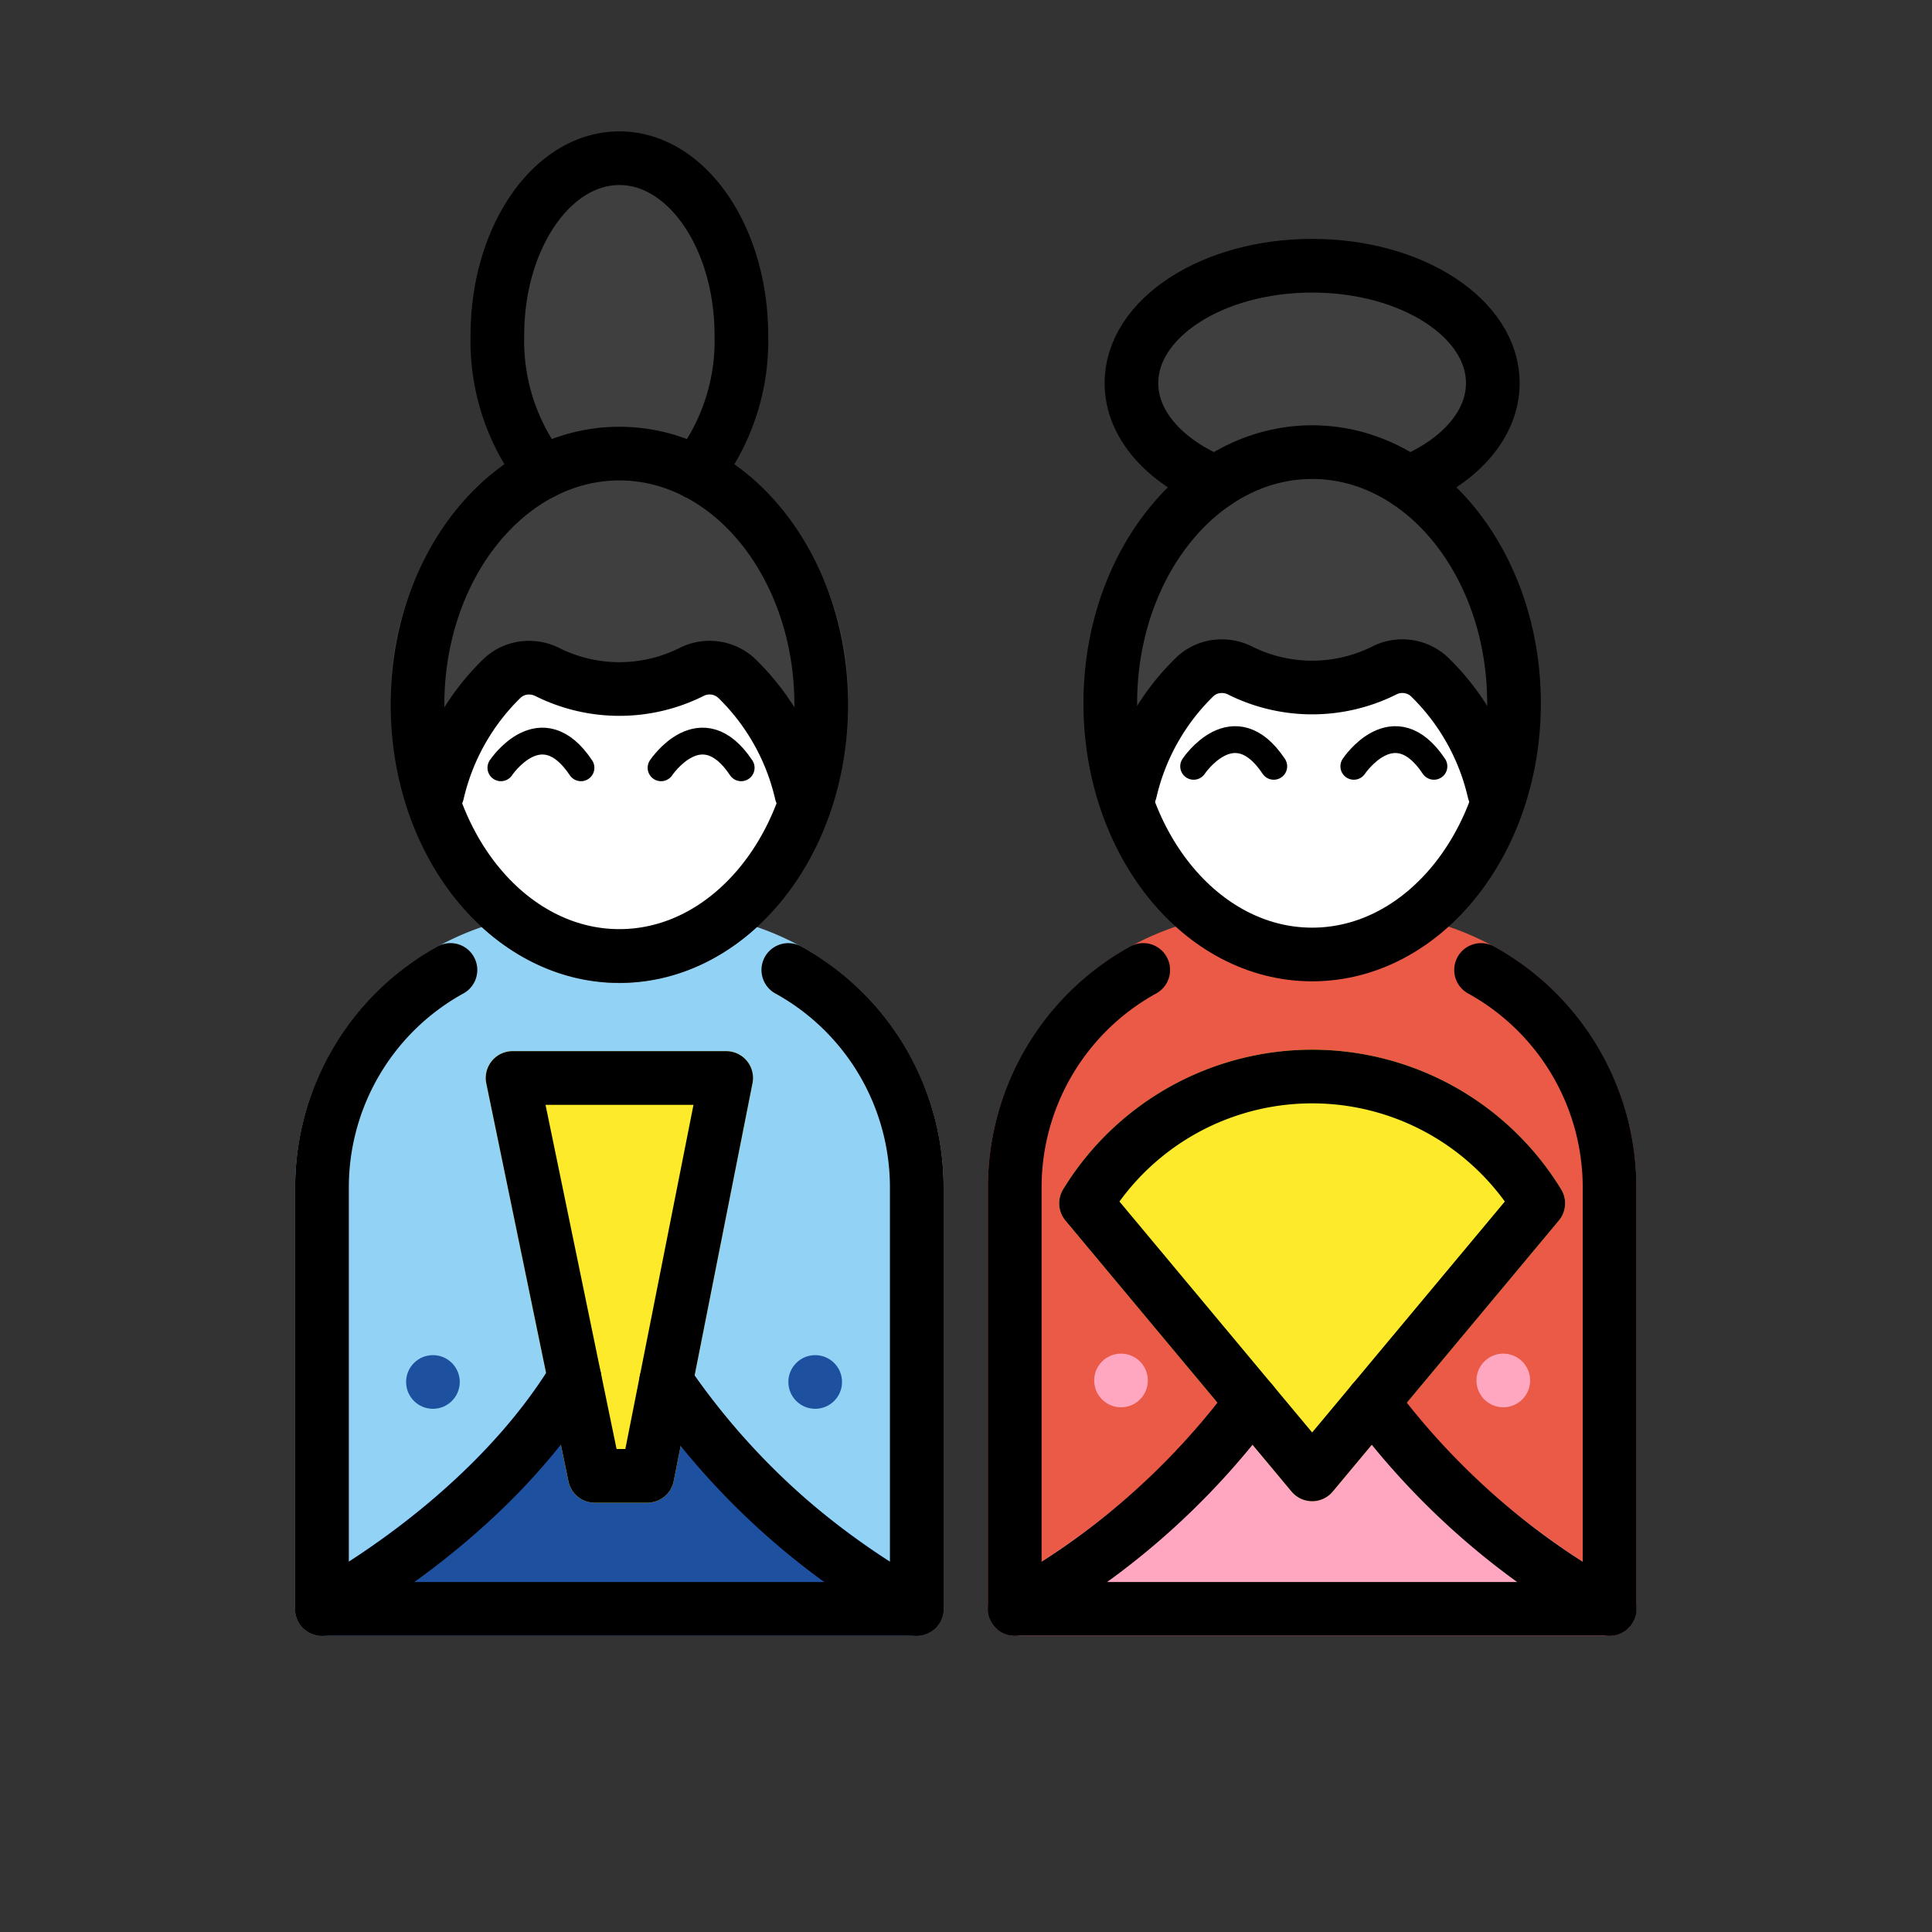 <?xml version="1.0" encoding="utf-8"?>
<!-- Generator: www.svgicons.com -->
<svg xmlns="http://www.w3.org/2000/svg" width="800" height="800" viewBox="0 0 72 72">
<rect x="0" y="0" width="72" height="72" fill="#333333" stroke="none"/>
<circle cx="16.134" cy="51.502" r="1"/><circle cx="30.38" cy="51.502" r="1"/><circle cx="41.777" cy="51.446" r="1"/><circle cx="56.023" cy="51.446" r="1"/><path fill="#92d3f5" d="M34.165 60.958H12a1 1 0 0 1-1-1V44.254A10.265 10.265 0 0 1 21.254 34h3.657a10.265 10.265 0 0 1 10.254 10.254v15.704a1 1 0 0 1-1 1"/><path fill="#ea5a47" d="M59.982 60.958H37.817a1 1 0 0 1-1-1V44.254A10.265 10.265 0 0 1 47.07 34h3.658a10.265 10.265 0 0 1 10.254 10.254v15.704a1 1 0 0 1-1 1"/><path fill="#3f3f3f" d="M27.367 17.334a9.48 9.48 0 0 0 1.262-4.832c0-4.259-2.437-7.596-5.546-7.596s-5.547 3.337-5.547 7.596a9.494 9.494 0 0 0 1.262 4.832a10.926 10.926 0 0 0-4.238 8.941c0 5.713 3.823 10.36 8.522 10.36s8.524-4.647 8.524-10.36a10.925 10.925 0 0 0-4.24-8.941m25.119.645c1.892-.774 3.148-2.143 3.148-3.702c0-2.416-3.015-4.374-6.733-4.374s-6.734 1.958-6.734 4.374c0 1.56 1.256 2.928 3.148 3.702a9.882 9.882 0 0 0-3.937 8.23c0 5.17 3.368 9.361 7.523 9.361s7.523-4.19 7.523-9.36a9.88 9.88 0 0 0-3.938-8.231"/><path fill="#fff" d="M55.677 29.489a7.802 7.802 0 0 1-5.11 5.843h-.002a5.958 5.958 0 0 1-1.665.237c-3.212 0-5.922-2.567-6.777-6.08v-.001a8.676 8.676 0 0 1 2.413-4.273a1.439 1.439 0 0 1 .904-.386a1.505 1.505 0 0 1 .765.154a6.014 6.014 0 0 0 5.39 0a1.48 1.48 0 0 1 1.668.232a8.672 8.672 0 0 1 2.414 4.273m-25.817.056v.001a7.802 7.802 0 0 1-5.11 5.843l-.001.001a5.958 5.958 0 0 1-1.666.237c-3.211 0-5.922-2.567-6.777-6.081a8.677 8.677 0 0 1 2.414-4.273a1.44 1.44 0 0 1 .904-.386a1.505 1.505 0 0 1 .765.154a6.014 6.014 0 0 0 5.389 0a1.48 1.48 0 0 1 1.669.232a8.672 8.672 0 0 1 2.413 4.272"/><circle cx="16.134" cy="51.502" r="1" fill="#1e50a0"/><circle cx="30.38" cy="51.502" r="1" fill="#1e50a0"/><circle cx="41.777" cy="51.446" r="1" fill="#ffa7c0"/><circle cx="56.023" cy="51.446" r="1" fill="#ffa7c0"/><path fill="#1e50a0" d="M35.158 59.997c0-.014.007-.025.007-.039a.98.98 0 0 0-.028-.14a.992.992 0 0 0-.04-.202a2.048 2.048 0 0 0-.197-.324a.984.984 0 0 0-.166-.134a.947.947 0 0 0-.108-.087c-.085-.045-8.579-4.53-10.58-11.75a.91.91 0 0 0-.051-.102a.974.974 0 0 0-.096-.188a.942.942 0 0 0-.115-.134a.954.954 0 0 0-.156-.133a.978.978 0 0 0-.164-.083a.957.957 0 0 0-.115-.058c-.025-.007-.05 0-.074-.005a1.412 1.412 0 0 0-.386 0c-.025.005-.049-.002-.073.005a.953.953 0 0 0-.112.057a.98.98 0 0 0-.17.086a1.193 1.193 0 0 0-.269.267a.982.982 0 0 0-.094.184a.915.915 0 0 0-.052.103c-2.001 7.221-10.494 11.706-10.58 11.75a.939.939 0 0 0-.108.088a.984.984 0 0 0-.166.133a2.024 2.024 0 0 0-.196.325a1.003 1.003 0 0 0-.041.201a.976.976 0 0 0-.028.141c0 .014.007.025.008.039a2.476 2.476 0 0 0 .094.386c.005.011.004.024.01.035a.998.998 0 0 0 .174.238c.013.013.028.021.042.033a.99.99 0 0 0 .24.162a.9.9 0 0 0 .088.038a.997.997 0 0 0 .341.069h22.17a.994.994 0 0 0 .341-.069a.96.96 0 0 0 .089-.038a.988.988 0 0 0 .24-.162c.013-.012.03-.02.042-.033a.996.996 0 0 0 .174-.238c.006-.011.005-.024.01-.035a.99.99 0 0 0 .055-.195a.955.955 0 0 0 .04-.191"/><path fill="#ffa7c0" d="M60.975 59.997c0-.014.008-.025.008-.039a.967.967 0 0 0-.028-.14a.992.992 0 0 0-.04-.202a.954.954 0 0 0-.095-.172a.97.97 0 0 0-.102-.153a.988.988 0 0 0-.166-.133a.947.947 0 0 0-.108-.087c-.086-.045-8.58-4.53-10.58-11.75a.893.893 0 0 0-.052-.102a.979.979 0 0 0-.096-.188a1.198 1.198 0 0 0-.271-.267a.975.975 0 0 0-.164-.083a.957.957 0 0 0-.114-.058c-.025-.007-.05 0-.075-.005a1.412 1.412 0 0 0-.386 0c-.024.005-.048-.002-.073.005a.953.953 0 0 0-.111.057a.98.98 0 0 0-.17.086a1.199 1.199 0 0 0-.27.267a.975.975 0 0 0-.093.184a.916.916 0 0 0-.053.103c-2 7.221-10.494 11.706-10.58 11.75a.948.948 0 0 0-.108.088a.984.984 0 0 0-.166.133a2.024 2.024 0 0 0-.196.325a1.003 1.003 0 0 0-.04.201a.976.976 0 0 0-.029.141c0 .014.007.025.008.038a2.476 2.476 0 0 0 .094.387c.005.011.004.024.01.035a.998.998 0 0 0 .174.238c.013.013.028.021.042.033a.99.99 0 0 0 .24.162a.9.9 0 0 0 .088.038a.997.997 0 0 0 .341.069h22.17a.994.994 0 0 0 .341-.069a.96.96 0 0 0 .089-.038a.986.986 0 0 0 .24-.162c.013-.012.03-.02.042-.033a.993.993 0 0 0 .174-.238c.006-.011.005-.024.01-.035a.998.998 0 0 0 .056-.195a.961.961 0 0 0 .04-.191"/><path fill="#fcea2b" d="M24.126 56h-1.964a1 1 0 0 1-.98-.797l-3.058-14.827a1 1 0 0 1 .98-1.202h7.958a1 1 0 0 1 .98 1.195l-2.934 14.826a1 1 0 0 1-.982.806m24.774-.056a.999.999 0 0 1-.768-.36l-8.426-10.1a.999.999 0 0 1-.086-1.162a10.876 10.876 0 0 1 18.56 0a.998.998 0 0 1-.085 1.163l-8.428 10.1a.999.999 0 0 1-.767.359"/><g fill="none" stroke="#000" stroke-linecap="round" stroke-linejoin="round"><path stroke-width="2" d="M20.214 17.61a7.996 7.996 0 0 1-1.678-5.118c0-3.643 2.036-6.596 4.547-6.596s4.546 2.953 4.546 6.596a7.992 7.992 0 0 1-1.678 5.118"/><ellipse cx="23.082" cy="26.265" stroke-width="2" rx="7.523" ry="9.361"/><path stroke-width="2" d="M45.315 17.98c-1.892-.775-3.15-2.144-3.15-3.703c0-2.416 3.016-4.374 6.735-4.374s6.733 1.958 6.733 4.374c0 1.56-1.256 2.928-3.148 3.701"/><ellipse cx="48.9" cy="26.21" stroke-width="2" rx="7.523" ry="9.361"/><path stroke-width="2" d="M42.123 29.489a8.676 8.676 0 0 1 2.413-4.273a1.439 1.439 0 0 1 .904-.386a1.505 1.505 0 0 1 .765.154a6.014 6.014 0 0 0 5.39 0a1.48 1.48 0 0 1 1.668.232a8.672 8.672 0 0 1 2.414 4.273"/><path d="M50.453 28.558s1.493-2.239 2.985 0m-8.954 0s1.492-2.239 2.985 0"/><path stroke-width="2" d="M16.305 29.545a8.677 8.677 0 0 1 2.414-4.273a1.44 1.44 0 0 1 .904-.386a1.505 1.505 0 0 1 .765.154a6.014 6.014 0 0 0 5.389 0a1.48 1.48 0 0 1 1.669.232a8.672 8.672 0 0 1 2.414 4.272v.001"/><path d="M24.636 28.613s1.493-2.238 2.985 0m-8.954 0s1.492-2.238 2.984 0"/><path stroke-width="2" d="M29.378 36.148a9.252 9.252 0 0 1 4.787 8.106v15.704H12V44.254a9.252 9.252 0 0 1 4.787-8.107m38.408.001a9.252 9.252 0 0 1 4.788 8.106v15.704H37.817V44.254a9.252 9.252 0 0 1 4.788-8.107"/><path stroke-width="2" d="m22.163 55l-3.06-14.826h7.959L24.126 55zm35.164-10.155a9.876 9.876 0 0 0-16.854 0l8.427 10.1Z"/><path stroke-width="2" d="M12 59.958s6.078-3.147 9.413-8.594m12.752 8.594a27.068 27.068 0 0 1-9.342-8.479m12.994 8.479a27.626 27.626 0 0 0 8.834-7.709m13.332 7.709a27.626 27.626 0 0 1-8.834-7.709"/></g>
</svg>
